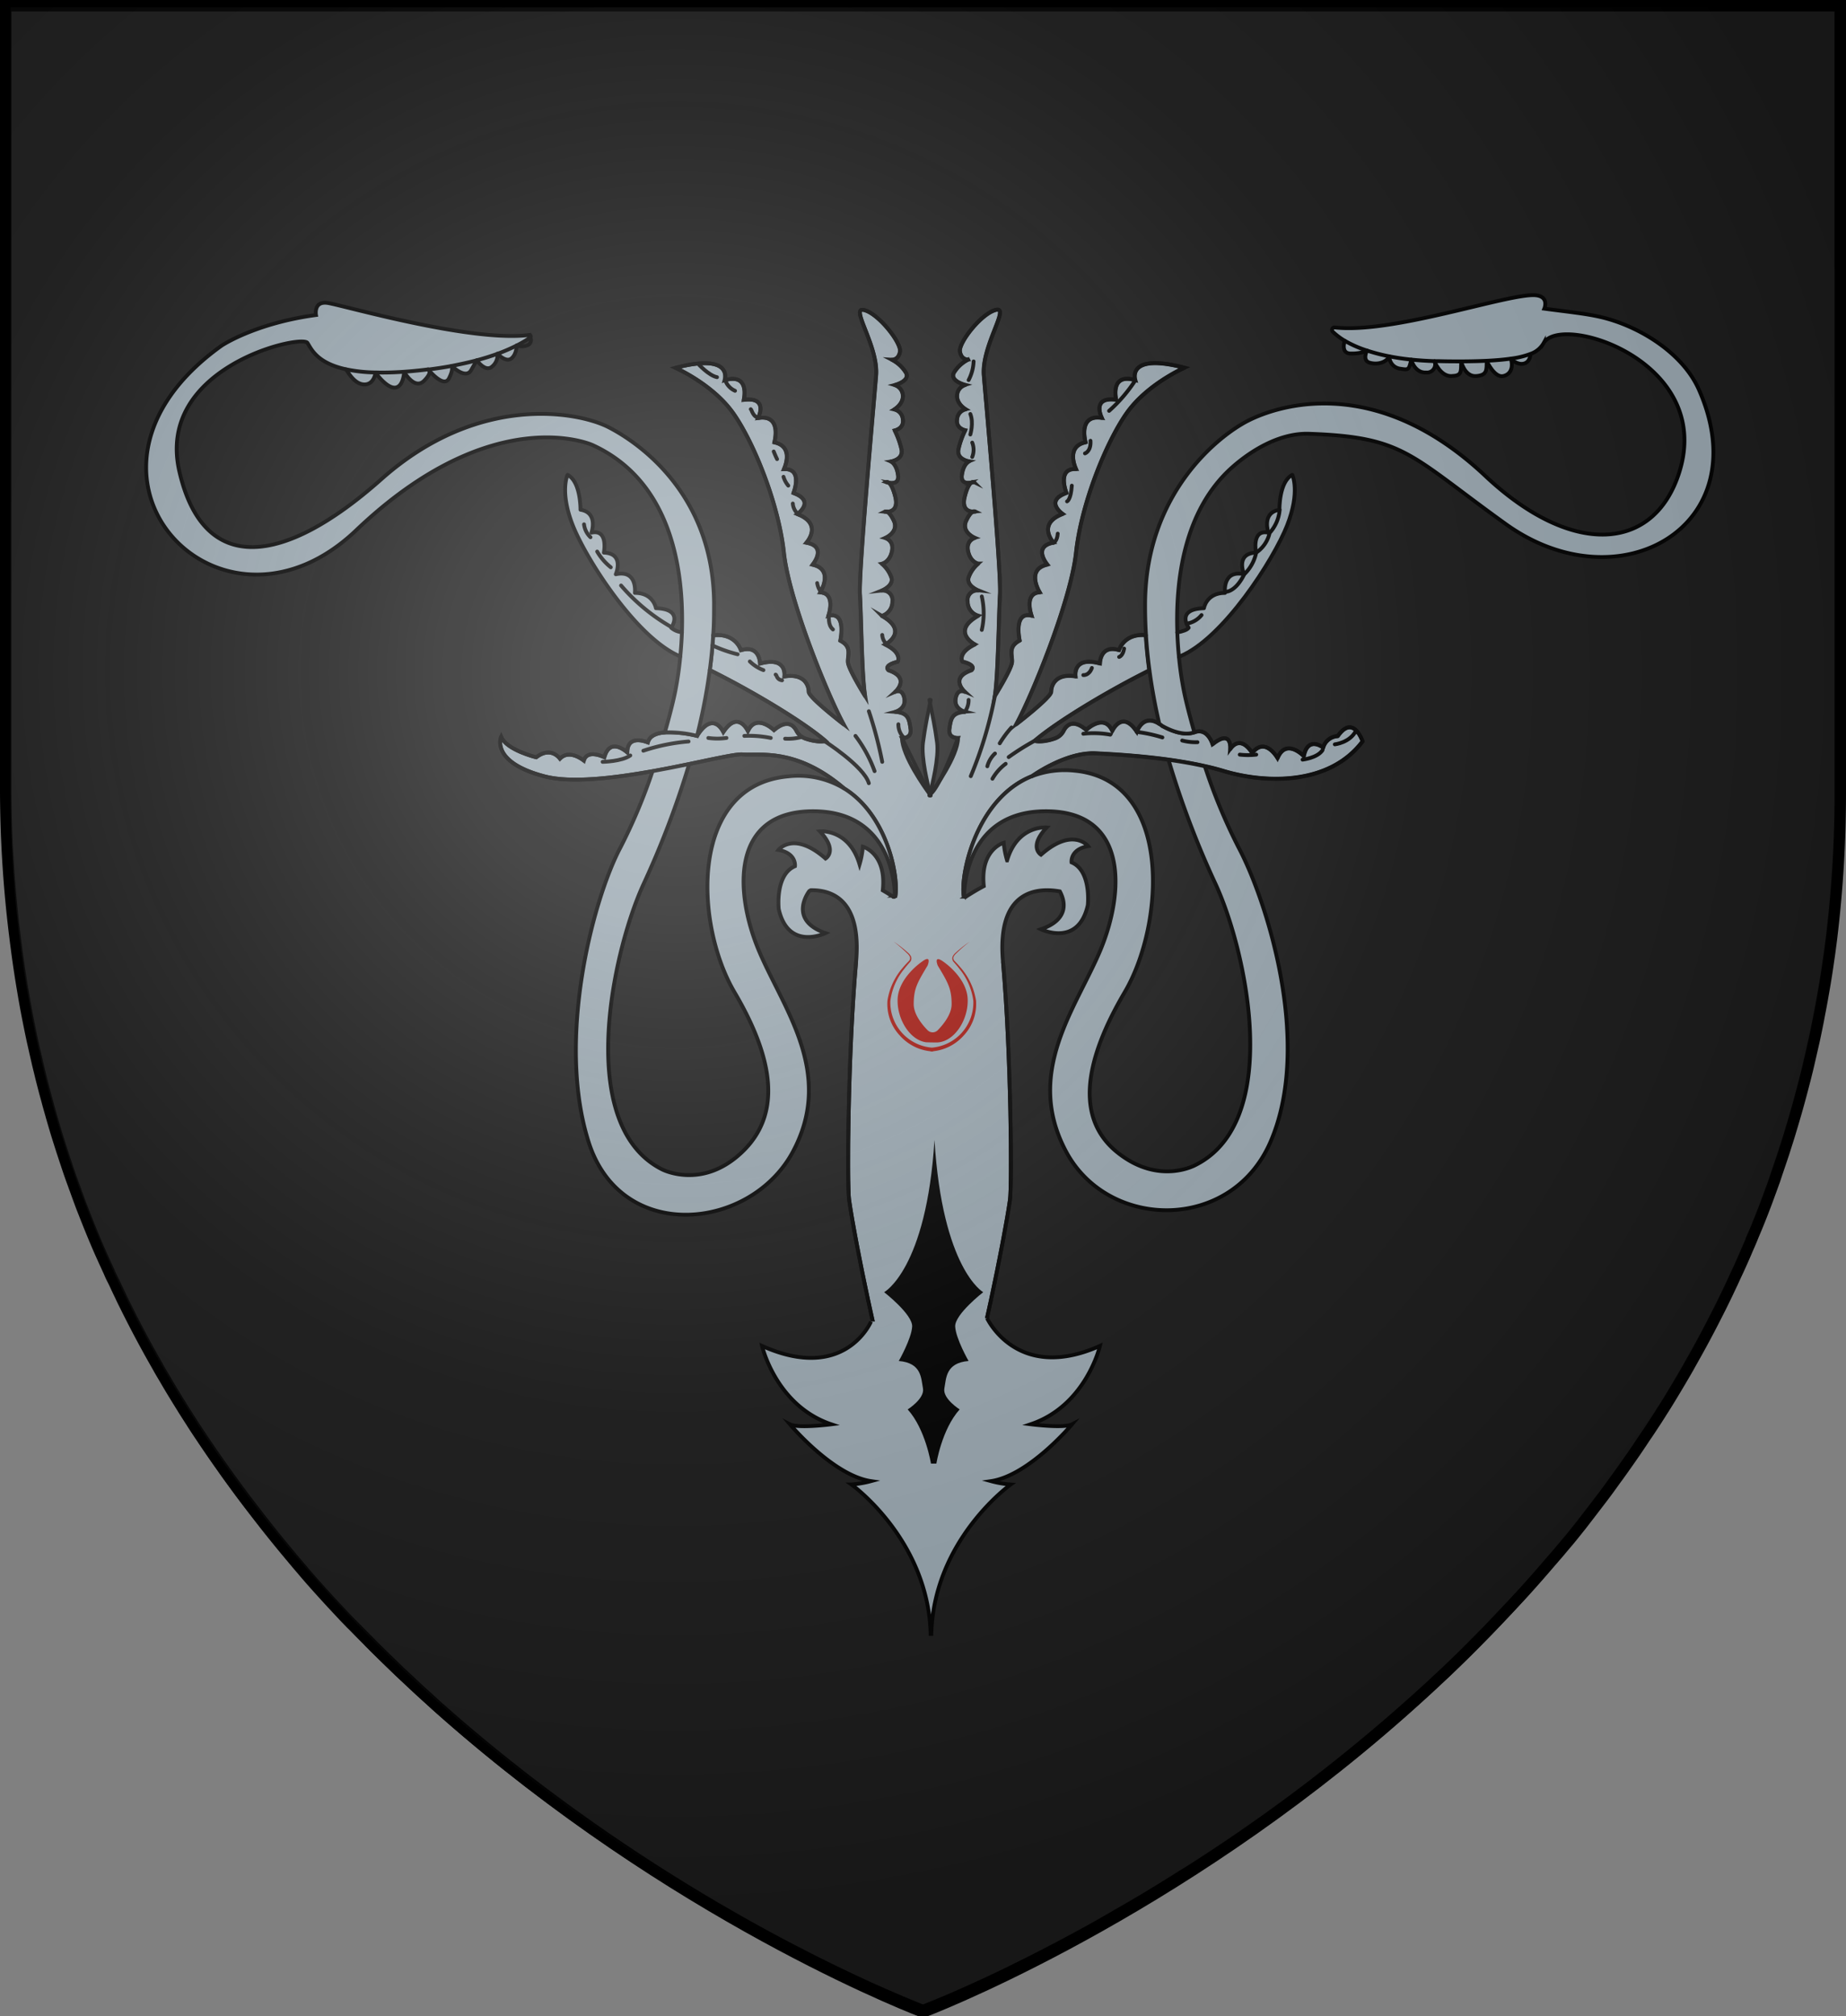 <?xml version="1.0" encoding="UTF-8" standalone="no"?>
<svg
   viewBox="0 0 483 527.48"
   version="1.1"
   id="svg16595"
   sodipodi:docname="Euron Greyjoy GoT.svg"
   inkscape:version="1.2.1 (9c6d41e410, 2022-07-14)"
   xmlns:inkscape="http://www.inkscape.org/namespaces/inkscape"
   xmlns:sodipodi="http://sodipodi.sourceforge.net/DTD/sodipodi-0.dtd"
   xmlns="http://www.w3.org/2000/svg"
   xmlns:svg="http://www.w3.org/2000/svg">
  <rect x="0" y="0" width="483" height="527.48" fill="#808080" stroke="none"/>
  <sodipodi:namedview
     id="namedview16597"
     pagecolor="#ffffff"
     bordercolor="#000000"
     borderopacity="0.25"
     inkscape:showpageshadow="2"
     inkscape:pageopacity="0.0"
     inkscape:pagecheckerboard="0"
     inkscape:deskcolor="#d1d1d1"
     showgrid="false"
     inkscape:zoom="1.5867901"
     inkscape:cx="190.95153"
     inkscape:cy="213.00864"
     inkscape:window-width="1920"
     inkscape:window-height="1017"
     inkscape:window-x="-8"
     inkscape:window-y="-8"
     inkscape:window-maximized="1"
     inkscape:current-layer="svg16595" />
  <defs
     id="defs16355">
    <style
       id="style16353">.cls-1{fill:#1a1a1a;stroke-width:3px;}.cls-1,.cls-2,.cls-4,.cls-5{stroke:#000;}.cls-2,.cls-3{fill:#98a6af;}.cls-2,.cls-5{stroke-miterlimit:10;}.cls-4,.cls-5{fill:none;}.cls-4{stroke-linecap:round;stroke-linejoin:round;}.cls-6{fill:#a2150d;}</style>
    <radialGradient
       id="rg"
       gradientUnits="userSpaceOnUse"
       cx="220"
       cy="220"
       r="405"
       gradientTransform="matrix(0.805,0,0,0.803,-0.03,-0.897)">
      <stop
         style="stop-color:#ffffff;stop-opacity:.3"
         offset="0"
         id="stop753" />
      <stop
         style="stop-color:#ffffff;stop-opacity:.2"
         offset=".2"
         id="stop755" />
      <stop
         style="stop-color:#666666;stop-opacity:.1"
         offset=".6"
         id="stop757" />
      <stop
         style="stop-color:#000000;stop-opacity:.13"
         offset="1"
         id="stop759" />
    </radialGradient>
  </defs>
  <title
     id="title16357">Euron-Greyjoy-Shield</title>
  <g
     id="Layer_2"
     data-name="Layer 2">
    <path
       class="cls-1"
       d="M927,122.76V328.6a314.37,314.37,0,0,1-2.28,38c-.11.93-.24,1.86-.36,2.79s-.24,1.86-.39,2.79q-.7,5.05-1.61,10c-.07.44-.15.87-.23,1.31-.15.8-.29,1.6-.45,2.39s-.34,1.8-.51,2.69l-.45,2.22-.24,1.16c-.15.71-.3,1.44-.47,2.15q-.8,3.55-1.61,7l-.58,2.32-.52,2q-1.52,5.88-3.27,11.61c-.29,1-.59,1.94-.9,2.92l-.6,1.88c-.19.63-.39,1.25-.6,1.86l-1.1,3.26c-.37,1.09-.68,2-1,3-.47,1.28-.92,2.55-1.39,3.81-.36,1-.73,2-1.11,3l-.19.49c-.43,1.14-.87,2.25-1.32,3.37s-.87,2.16-1.32,3.19a3.35,3.35,0,0,1-.18.42c-.4,1-.8,2-1.25,3s-.75,1.75-1.13,2.62l-.66,1.49c-.47,1.07-.95,2.12-1.44,3.15s-.9,2-1.36,2.93l-1,2.12c-.3.63-.6,1.25-.91,1.88-.63,1.32-1.31,2.64-2,4q-2.53,5-5.19,9.77l-2,3.57-.11.21q-2.13,3.71-4.33,7.33c-.71,1.2-1.46,2.39-2.18,3.54-.1.16-.19.31-.3.46-.55.89-1.12,1.78-1.69,2.66l-.66,1c-.65,1-1.31,2-2,3l-.13.18c-.66,1-1.32,2-2,3l-.45.67q-2.26,3.28-4.54,6.46l-.31.42c-.8,1.07-1.54,2.14-2.31,3.19s-1.66,2.23-2.5,3.32q-2.29,3-4.61,6l-.8,1c-.73.93-1.48,1.85-2.22,2.76L854,526.61l-.57.69L851,530.1q-2.83,3.32-5.72,6.53c-.75.85-1.52,1.69-2.29,2.51l-2.22,2.39q-3,3.19-5.93,6.24-2.76,2.83-5.53,5.59c-.91.91-1.84,1.82-2.76,2.71s-1.85,1.78-2.78,2.67l-2.28,2.11c-.68.65-1.36,1.28-2.05,1.91a448.64,448.64,0,0,1-61.76,47.47c-.86.55-1.73,1.1-2.58,1.6q-6.42,4.07-12.46,7.63l-2.41,1.4-2.36,1.36-2.34,1.35-2.22,1.28c-8.35,4.68-15.91,8.59-22.38,11.76l-1.61.8c-10.63,5.15-18.11,8.22-21,9.35l-.42.18-.61.23-.14.06h-.08l-.23-.1-.21,0-1.07-.42-.55-.23c-.87-.34-2-.8-3.36-1.38l-.47-.18c-1.76-.8-3.88-1.67-6.33-2.77l-1.39-.61a443.16,443.16,0,0,1-39.74-20.6c-.8-.45-1.61-.92-2.36-1.38a473.14,473.14,0,0,1-44.78-30l-2.62-2c-1-.75-2-1.52-2.95-2.29l-2.81-2.21c-6.19-4.92-12.43-10.15-18.64-15.69L558.08,566q-2.3-2.05-4.59-4.2l-1.67-1.57L550,558.54l-2-1.94c-1.12-1.07-2.24-2.16-3.34-3.26-.84-.8-1.69-1.67-2.52-2.51l-.24-.26q-1.25-1.25-2.5-2.51c-.66-.68-1.32-1.36-2-2l-2-2.07-.13-.15-2.1-2.24q-3.36-3.61-6.66-7.36c-.68-.8-1.36-1.55-2-2.35-.57-.65-1.12-1.28-1.66-1.94l-2-2.39q-4.26-5.11-8.39-10.48-1.13-1.45-2.24-2.92c-1.89-2.47-3.73-5-5.57-7.55l-1.68-2.39c-.13-.16-.24-.34-.36-.5-.59-.85-1.19-1.7-1.77-2.55-.95-1.38-1.89-2.77-2.82-4.17q-1.11-1.64-2.18-3.31l-.15-.24-2.22-3.47c-.07-.13-.15-.24-.22-.37-.71-1.14-1.41-2.27-2.1-3.4s-1.49-2.46-2.21-3.7-1.44-2.39-2.13-3.67q-4.6-8-8.77-16.47c-.35-.69-.69-1.38-1-2.08-.22-.44-.44-.89-.65-1.35-.43-.87-.8-1.75-1.25-2.63a27.17,27.17,0,0,1-1.15-2.47l-.23-.48c-.26-.58-.52-1.16-.8-1.75l-.26-.57c-.26-.58-.52-1.18-.8-1.77q-1.44-3.26-2.78-6.58c-.42-1-.8-2-1.23-3.07-.1-.26-.21-.53-.31-.8-.4-1-.8-2-1.16-3s-.68-1.82-1-2.74l-.23-.65c-.18-.45-.34-.91-.5-1.36q-1-2.69-1.89-5.44c-.21-.6-.4-1.21-.6-1.8-.26-.8-.51-1.54-.75-2.31-.14-.42-.26-.8-.39-1.22-.26-.8-.5-1.6-.75-2.39-.31-1-.61-2.06-.92-3.1-.18-.65-.39-1.28-.57-2-.37-1.28-.74-2.58-1.08-3.89-.19-.68-.37-1.35-.55-2-.13-.5-.26-1-.39-1.51-.32-1.22-.63-2.46-.92-3.7-.18-.7-.35-1.4-.52-2.11-.07-.29-.13-.57-.19-.85-.37-1.55-.71-3.11-1.07-4.69-.26-1.16-.5-2.33-.74-3.5-.14-.71-.29-1.43-.43-2.14s-.32-1.6-.47-2.45a2.13,2.13,0,0,0-.1-.47c-.15-.8-.3-1.64-.45-2.48s-.31-1.84-.47-2.77-.3-1.8-.45-2.71q-.87-5.52-1.56-11.17A314.73,314.73,0,0,1,447,328.58V122.76Z"
       transform="translate(-445.5 -121.26)"
       id="path16359" />
  </g>
  <g
     id="Layer_7"
     data-name="Layer 7">
    <path
       class="cls-2"
       d="M681.5,314.38s2.62.12,2.25-2.38-.5-4.25-4-4.5c0,0,2.87-.75,2.37-3.5-.47-2.58-2.14-1.86-2.35-1.77.32-.29,3.85-3.7-1.77-5.61,0,0-1.62-1.24,2.38-2.24,0,0,1.37-2.26-3.26-4.5,0,0,6.38-3.38-.87-7.5a3.86,3.86,0,0,0,2.75-3.76,2.51,2.51,0,0,0-2.75-2.87s3.13-1.25,2.5-3.37a8.35,8.35,0,0,0-2.5-3.63s2-.37,2.63-3.25-1.76-3.5-1.76-3.5,3.63-1.5,2.26-4.5c-.75-1.61-1.38-2.18-1.8-2.36a2.87,2.87,0,0,1-.58,0,.67.67,0,0,1,.58,0c1,0,3-.5,2.17-3.89-.61-2.42-1.24-3.36-1.71-3.7,1,.19,2.73.23,2.46-1.93-.38-3-1.88-3.62-1.88-3.62s3.38-.5,2.76-3.25a21.91,21.91,0,0,0-1.76-4.87s2.5-.5,2.13-2.88a2.86,2.86,0,0,0-2.25-2.62s2.38-1.38,2.25-3.63a3,3,0,0,0-2.13-2.75s4-1,3-3.12a9.2,9.2,0,0,0-3.74-3.5s1.74.12,2.12-2.13-5.5-9.87-9.38-10.87,3.76,9.37,3.13,17.12-4.58,51.38-4.23,57.25.48,21.13,1.36,26.63c0,0-4.38-7-4.5-8.88s1.12-4-2-5.62c0,0,1.74-7.76-3.13-6.5,0,0,2.13-5.88-2.13-6.13,0,0,3.76-6-2-7.25,0,0,4-4.75-1.62-5.75,0,0,4.5-4.87-2.38-7.5,0,0,4.88-3.37-1-5.5,0,0,2.63-6.5-2.5-6.25,0,0,2.88-5.88-2.5-7,0,0,2.13-7.38-4.24-6.38,0,0,2.87-5.62-3.76-4.74,0,0,1.76-7.13-5-5.13,0,0,2.5-7.25-12.87-3.25,0,0,9.75,4.25,15.13,11.88s11.87,23.68,13.24,36.46,11.76,37.91,15.63,44.91c0,0-9.13-7-9.13-8.5s-1-4.87-6.37-4c0,0,.87-5.37-6.37-3.37,0,0,0-5-5-3.5,0,0-1.29-4.55-7.27-3.9h0c-.18,3.06-.49,6.09-.89,9.1,11,5.44,24.4,13.46,30.29,18.54,0,0-1.86.57-5.35-.65a4.14,4.14,0,0,1-2.27-2c-.74-1.42-2.43-3.1-5.87-.17,0,0-4.64-4.5-6.82.25,0,0-2.56-5.62-6.43.25,0,0-2.62-5.8-6.87,1a30.77,30.77,0,0,0-8.43-.91c-2.18.18-4,.87-4.45,2.62,0,0-5.38-2.38-5.38,2.62,0,0-4.5-4.24-6,1.26,0,0-4.5-2.26-5.37.87,0,0-3.75-3.13-6.25-.5,0,0-2.3-3.37-6.21-.37,0,0-7.79-1.88-9.17-5.38,0,0-3,6.62,11.38,10.38,6.89,1.79,18,.46,28.24-1.37,3.37-.6,6.64-1.26,9.63-1.88,6.87-1.43,12.25-2.64,13.88-2.51,4.5.38,14-1.83,26.59,8.9,11.18,6.88,14.24,22.67,13.44,28.07h-.12a.32.32,0,0,1-.5.26c-.93-.6-1.84-1.15-2.71-1.66,1.07-9.7-5.2-11.43-5.2-11.43a23,23,0,0,1-.87,4.63C667.62,338,660,338.75,660,338.75c4.88,5.13,1.5,7.13,1.5,7.13-8.38-7.38-12.33-2.26-12.33-2.26,4.8.88,4.33,4.26,4.33,4.26-5.25,2.24-4.25,11.2-4.25,11.2,2.5,11.09,12.25,6.3,12.25,6.3-10.12-3.5-4.25-11-4.25-11l.37-.22c6-.11,13.26,2.93,11.88,18.67-2.17,24.67-2.37,58.65-1.83,62.34,1.66,11.55,7.89,41.32,11.16,51.33,3.81,11.63,9,39.33,9,39.33h1.75s5.2-27.7,9-39.33c3.28-10,9.5-39.78,11.17-51.33.53-3.69.33-37.67-1.83-62.34-1.63-18.51,8.67-19.46,14.89-18.36,1.19,2.21,2.81,7.23-4.94,9.91,0,0,9.75,4.79,12.25-6.3,0,0,1-9-4.25-11.2,0,0-.47-3.38,4.33-4.25,0,0-4-5.13-12.33,2.25,0,0-3.37-2,1.5-7.13,0,0-7.62-.75-10.37,8.62a22.82,22.82,0,0,1-.88-4.62s-6.23,1.72-5.21,11.34q-2.2,1.17-4.66,2.75a.32.32,0,0,1-.5-.27h-.11c-.84-6,3.51-25.56,17.89-31.25,0,0,8.72-6.33,16.59-6,4.68.22,11.83.66,19.11,1.66,3.21.45,6.45,1,9.52,1.7,1.69.37,3.32.79,4.87,1.26,10.76,3.25,27.63,3.88,36.38-7.75,0,0-2.38-7.25-6.5-1.37a4.15,4.15,0,0,0-3.81,3s-4-3.18-5.07,2.24c0,0-4.61-4.87-6.87.5,0,0-3.25-5.75-6.63-1.31,0,0-2.87-5.06-5.74-1.06,0,0,.5-5.37-4.63-1.25,0,0-1.31-4.48-4.78-3.12s-8.47-1.71-8.47-1.71a7.32,7.32,0,0,0-.71-.51c-4.29-2.79-5.86,2.09-5.86,2.09-3.87-5.88-6.43-.25-6.43-.25-2.18-4.75-6.82-.25-6.82-.25-3.42-2.92-5.12-1.27-5.86.15a4.22,4.22,0,0,1-2.31,2.08c-3.47,1.21-5.32.64-5.32.64,5.84-5,19.12-13,30-18.42-.41-3-.72-6.13-.91-9.24-5.76-.5-7,3.91-7,3.91-5-1.5-5,3.5-5,3.5-7.25-2-6.38,3.38-6.38,3.38-5.37-.88-6.37,2.5-6.37,4s-9.13,8.5-9.13,8.5c3.88-7,14.25-32.13,15.63-44.91s7.87-28.84,13.25-36.47,15.12-11.87,15.12-11.87c-15.37-4-12.87,3.25-12.87,3.25-6.75-2-5,5.12-5,5.12-6.63-.87-3.75,4.75-3.75,4.75-6.38-1-4.25,6.38-4.25,6.38-5.38,1.12-2.5,7-2.5,7-5.13-.25-2.5,6.25-2.5,6.25-5.88,2.12-1,5.5-1,5.5-6.88,2.62-2.38,7.5-2.38,7.5-5.62,1-1.62,5.75-1.62,5.75-5.75,1.25-2,7.25-2,7.25-4.25.25-2.13,6.12-2.13,6.12-4.87-1.25-3.12,6.5-3.12,6.5-3.13,1.63-1.88,3.75-2,5.63s-4.5,8.87-4.5,8.87c.87-5.5,1-20.75,1.35-26.62s-3.6-49.5-4.23-57.25,7-18.13,3.13-17.13-9.75,8.63-9.38,10.88,2.13,2.12,2.13,2.12a9.28,9.28,0,0,0-3.75,3.5c-1,2.13,3,3.13,3,3.13a3,3,0,0,0-2.13,2.75c-.12,2.25,2.25,3.62,2.25,3.62a2.88,2.88,0,0,0-2.25,2.63c-.37,2.37,2.13,2.87,2.13,2.87a21.82,21.82,0,0,0-1.75,4.88c-.63,2.75,2.75,3.25,2.75,3.25s-1.5.62-1.88,3.62c-.26,2.15,1.45,2.12,2.45,1.93-.46.36-1.1,1.31-1.7,3.7-.84,3.38,1.13,3.87,2.17,3.89a.67.67,0,0,1,.58,0,2.87,2.87,0,0,1-.58,0c-.42.18-1,.75-1.79,2.36-1.38,3,2.25,4.5,2.25,4.5s-2.38.62-1.75,3.5,2.62,3.25,2.62,3.25a8.36,8.36,0,0,0-2.5,3.62c-.62,2.13,2.5,3.38,2.5,3.38a2.51,2.51,0,0,0-2.75,2.87,3.85,3.85,0,0,0,2.75,3.75c-7.25,4.13-.87,7.5-.87,7.5-4.63,2.25-3.25,4.5-3.25,4.5,4,1,2.37,2.25,2.37,2.25-5.61,1.91-2.09,5.32-1.77,5.61-.21-.09-1.88-.81-2.35,1.77-.5,2.75,2.37,3.5,2.37,3.5-3.5.25-3.62,2-4,4.5s2.25,2.37,2.25,2.37c-4.09,10.81-6.1,13.68-6.92,14.43a.43.43,0,0,1-.68-.13Zm18.15-66.84c.39-.3.66-.17.66-.17A4.27,4.27,0,0,1,699.65,247.54Zm-21.62,0a5.33,5.33,0,0,1-.65-.16S677.64,247.25,678,247.54Z"
       transform="translate(-445.5 -121.26)"
       id="path16362" />
  </g>
  <g
     id="Layer_8"
     data-name="Layer 8">
    <path
       class="cls-3"
       d="M890,223.17c15.75,35.58-20.67,56.62-50.5,35.21-25.25-18.13-26.4-22.77-51.5-23.63-7.33-.25-14.7,4-20,8.67-12.8,11.27-14.93,29.8-14.46,43.31.08,2.3.23,4.45.43,6.4a89.89,89.89,0,0,0,1.31,9c.53,2.62,1.47,6.37,2.72,10.71-3.47,1.37-8.47-1.71-8.47-1.71a7.32,7.32,0,0,0-.71-.51c-1.06-4.54-1.93-9.21-2.57-14-.41-3.05-.72-6.13-.91-9.24q-.27-4.29-.23-8.63c.34-28.5,19.09-43.41,26.92-47.41s33.41-12.56,62.12,14.46c22.76,21.4,44.32,19.82,50.8-1.21,8.82-28.67-30.59-41.34-35.5-33.67a6.34,6.34,0,0,1-3.47,2.92,22,22,0,0,1-5.13,1.24c-1.7.25-3.77.44-6.31.57-1.94.09-4.15.15-6.68.16-1.76,0-3.67,0-5.75-.06l-1.25,0c-2.19-.07-4.21-.21-6.08-.4-2.1-.22-4-.51-5.73-.85a47.44,47.44,0,0,1-5.86-1.52,29.11,29.11,0,0,1-5.8-2.6,17.16,17.16,0,0,1-3.13-2.35.66.66,0,0,1,.54-1.14c15.3,1.71,45.5-9,52.48-8.43,3.69.32,2.32,3.51,2.32,3.51,5.81.79,10.63,1.25,14.6,2.16C874.35,206.5,885.77,213.61,890,223.17Z"
       transform="translate(-445.5 -121.26)"
       id="path16365" />
    <path
       class="cls-3"
       d="M846,213.92s0,2.08-1.78,2.5-3.35-1.26-3.35-1.26A22,22,0,0,0,846,213.92Z"
       transform="translate(-445.5 -121.26)"
       id="path16367" />
    <path
       class="cls-3"
       d="M840.82,215.16c.57,1.66.35,4-2,4.51s-4.32-3.94-4.32-3.94C837.05,215.6,839.12,215.41,840.82,215.16Z"
       transform="translate(-445.5 -121.26)"
       id="path16369" />
    <path
       class="cls-3"
       d="M834.51,215.73c-.08,2.22.24,3.77-2.76,3.94s-3.92-3.78-3.92-3.78C830.36,215.88,832.57,215.82,834.51,215.73Z"
       transform="translate(-445.5 -121.26)"
       id="path16371" />
    <path
       class="cls-3"
       d="M827.83,215.89c-.08,2.72.34,3.69-2.58,3.78s-4.29-3.55-4.41-3.85h0l1.25,0C824.16,215.87,826.07,215.89,827.83,215.89Z"
       transform="translate(-445.5 -121.26)"
       id="path16373" />
    <path
       class="cls-3"
       d="M820.84,215.82a2.13,2.13,0,0,1-2.17,2.93c-3.09.17-3.92-3.36-3.92-3.36,1.87.19,3.89.33,6.08.4h0Z"
       transform="translate(-445.5 -121.26)"
       id="path16375" />
    <path
       class="cls-3"
       d="M814.75,215.39c-.66,2.72-.66,2.72-2.92,2.36a3.21,3.21,0,0,1-2.81-3.21C810.75,214.88,812.65,215.17,814.75,215.39Z"
       transform="translate(-445.5 -121.26)"
       id="path16377" />
    <path
       class="cls-3"
       d="M809,214.54c-1,1.71-3.19,2.21-5.19,1.63s-.77-3-.68-3.14h0A47.44,47.44,0,0,0,809,214.54Z"
       transform="translate(-445.5 -121.26)"
       id="path16379" />
    <path
       class="cls-3"
       d="M803.16,213h0a10.29,10.29,0,0,1-4,.72c-3.09.17-1.81-3.33-1.81-3.33A29.11,29.11,0,0,0,803.16,213Z"
       transform="translate(-445.5 -121.26)"
       id="path16381" />
    <path
       class="cls-3"
       d="M783.68,245.5s2.13,4.38-1.37,13.25S765.57,288.3,754.19,293l-.25.11c-.2-1.95-.35-4.1-.43-6.4,1.47-.29,2.67-.69,3-1.23,0,0-3.5-4.87,4-5.12,0,0,.62-4,5.5-4,0,0-.75-6.13,5-4.88,0,0-2.38-5.44,3.12-5.66,0,0-1.25-6.21,3.25-5.21,0,0-1.87-5.25,2.88-6C780.31,254.63,780.18,247.25,783.68,245.5Z"
       transform="translate(-445.5 -121.26)"
       id="path16383" />
    <path
       class="cls-3"
       d="M769.58,343c7.17,13.5,19.52,51.17,8.34,77-10.25,23.67-42.5,23.17-53.5,2.5s2.66-37.5,9-52.67,7.33-36.5-14.5-36.33c-19.72.15-21.09,18.52-21.17,22.07h-.11c-.84-6,3.51-25.56,17.89-31.25a23.87,23.87,0,0,1,11-1.45c26,2.31,23.75,40.12,13.25,57.95s-13.1,33.06-1.83,42c10.91,8.67,20.46,3.17,20.46,3.17,22.66-11.5,13.37-55.5,5.2-73.33A237.43,237.43,0,0,1,751.23,320c3.21.45,6.45,1,9.52,1.7A146.9,146.9,0,0,0,769.58,343Z"
       transform="translate(-445.5 -121.26)"
       id="path16385" />
    <path
       class="cls-3"
       d="M690.68,315.5c.53,4-1.28,11.21-1.84,13.29-.56-2.09-2.37-9.26-1.84-13.29.57-4.35,1.25-7.34,1.84-10.31C689.44,308.16,690.11,311.15,690.68,315.5Z"
       transform="translate(-445.5 -121.26)"
       id="path16387" />
    <path
       class="cls-3"
       d="M666.34,327.52c11.18,6.88,14.24,22.67,13.44,28.07h-.12c-.08-3.55-1.44-21.92-21.16-22.07-21.83-.17-20.83,21.17-14.5,36.33s20,32,9,52.67-45,24.33-53.5-2.5,1.17-63.5,8.33-77a142.64,142.64,0,0,0,8.41-20c3.37-.6,6.64-1.26,9.63-1.88a240.62,240.62,0,0,1-12,31.54c-8.16,17.83-17.83,63,4.84,74.5,0,0,10.33,5.5,20.83-4.34s8.67-24.16-1.83-42-12-54.14,14.08-56.45A23.24,23.24,0,0,1,666.34,327.52Z"
       transform="translate(-445.5 -121.26)"
       id="path16389" />
    <path
       class="cls-3"
       d="M557.51,217.9l0,0c-1.16.15-2.36.28-3.61.4-.93.09-1.82.16-2.68.22-2.81.2-5.3.25-7.49.19a40.34,40.34,0,0,1-7.79-.85c-7.62-1.69-9-5.36-10-6.89-1.5-2.33-39.83,6.33-33.5,33.67s27.33,24.66,52.83,2S596.83,229,604.67,233s27.33,17.33,27.66,45.83c0,2.9,0,5.78-.23,8.65-.18,3.06-.49,6.09-.89,9.1a154.49,154.49,0,0,1-3.33,17.21,30.77,30.77,0,0,0-8.43-.91c1.25-4.34,2.19-8.09,2.72-10.71a90.31,90.31,0,0,0,1.32-9.15c.19-1.93.35-4.07.43-6.34.54-16.19-2.65-39.55-23.42-49,0,0-26-11.84-61.83,22.33s-81.84-15-35.17-48.33c0,0,8.67-5.84,24.67-8,0,0-.67-3.67,3-3.17s37.42,10.37,52.81,8.39a.37.37,0,0,1,.26.66,28.53,28.53,0,0,1-3.55,2.09,45.67,45.67,0,0,1-5,2.16c-1.59.58-3.4,1.16-5.45,1.71s-4.14,1-6.56,1.48c-1.88.35-3.9.66-6.08.94Z"
       transform="translate(-445.5 -121.26)"
       id="path16391" />
    <path
       class="cls-3"
       d="M623.92,286.68c-.08,2.27-.24,4.41-.43,6.34-11.38-4.72-24.61-25.4-28.11-34.27S594,245.5,594,245.5c3.5,1.75,3.38,9.12,3.38,9.12,4.74.76,2.87,6,2.87,6,4.5-1,3.25,5.22,3.25,5.22,5.5.22,3.12,5.66,3.12,5.66,5.76-1.25,5,4.88,5,4.88,4.88,0,5.5,4,5.5,4,7.5.24,4,5.12,4,5.12A5.18,5.18,0,0,0,623.92,286.68Z"
       transform="translate(-445.5 -121.26)"
       id="path16393" />
    <path
       class="cls-3"
       d="M580.69,211.64s0,2.36-1.44,3.44-3.59-1.28-3.59-1.28A45.67,45.67,0,0,0,580.69,211.64Z"
       transform="translate(-445.5 -121.26)"
       id="path16395" />
    <path
       class="cls-3"
       d="M575.66,213.8a3.86,3.86,0,0,1-1.41,3.37c-1.75,1.58-4-1.66-4-1.66C572.26,215,574.07,214.38,575.66,213.8Z"
       transform="translate(-445.5 -121.26)"
       id="path16397" />
    <path
       class="cls-3"
       d="M570.21,215.51l-1.46,2.57c-1.38,2.44-4.72-.72-5.07-1.06a0,0,0,0,1,0,0l0,0C566.07,216.54,568.25,216,570.21,215.51Z"
       transform="translate(-445.5 -121.26)"
       id="path16399" />
    <path
       class="cls-3"
       d="M563.68,217c.11.17.48,1-.68,3.26s-4.14-.88-5.15-2a.76.76,0,0,0-.28-.35c2.18-.28,4.2-.59,6.08-.94l0,0A0,0,0,0,0,563.68,217Z"
       transform="translate(-445.5 -121.26)"
       id="path16401" />
    <path
       class="cls-3"
       d="M557.85,218.28c.16.41,0,1.21-1.43,2.64-2.5,2.41-5.18-2.37-5.18-2.37.86-.06,1.75-.13,2.68-.22,1.25-.12,2.45-.25,3.61-.4Z"
       transform="translate(-445.5 -121.26)"
       id="path16403" />
    <path
       class="cls-3"
       d="M551.24,218.55s-.16,4-2.41,4.12-5.08-3.92-5.08-3.92h0C545.94,218.8,548.43,218.75,551.24,218.55Z"
       transform="translate(-445.5 -121.26)"
       id="path16405" />
    <path
       class="cls-3"
       d="M543.75,218.74h0s-.33,3.25-3.08,3.08-4.39-3.87-4.71-3.94A40.34,40.34,0,0,0,543.75,218.74Z"
       transform="translate(-445.5 -121.26)"
       id="path16407" />
    <path
       class="cls-4"
       d="M689,304.38c0,.27-.1.54-.16.81-.59,3-1.27,6-1.84,10.31-.53,4,1.28,11.2,1.84,13.29,0,.1,0,.19.07.27l.08.3"
       transform="translate(-445.5 -121.26)"
       id="path16409" />
    <path
       class="cls-4"
       d="M688.77,329.05c-1.29-1.74-7.16-10-7.27-14.67,0,0,2.62.12,2.25-2.38s-.5-4.25-4-4.5c0,0,2.87-.75,2.37-3.5-.47-2.58-2.14-1.86-2.35-1.77"
       transform="translate(-445.5 -121.26)"
       id="path16411" />
    <path
       class="cls-4"
       d="M689,329.38v0a1.49,1.49,0,0,1-.15-.21l-.07-.09"
       transform="translate(-445.5 -121.26)"
       id="path16413" />
    <path
       class="cls-4"
       d="M678,247.55c1,.19,2.73.23,2.46-1.93-.38-3-1.88-3.62-1.88-3.62s3.38-.5,2.76-3.25a21.91,21.91,0,0,0-1.76-4.87s2.5-.5,2.13-2.88a2.86,2.86,0,0,0-2.25-2.62s2.38-1.38,2.25-3.63a3,3,0,0,0-2.13-2.75s4-1,3-3.12a9.2,9.2,0,0,0-3.74-3.5s1.74.12,2.12-2.13-5.5-9.87-9.38-10.87,3.76,9.37,3.13,17.12-4.58,51.38-4.23,57.25.48,21.13,1.36,26.63c0,0-4.38-7-4.5-8.88s1.12-4-2-5.62c0,0,1.74-7.76-3.13-6.5,0,0,2.13-5.88-2.13-6.13,0,0,3.76-6-2-7.25,0,0,4-4.75-1.62-5.75,0,0,4.5-4.87-2.38-7.5,0,0,4.88-3.37-1-5.5,0,0,2.63-6.5-2.5-6.25,0,0,2.88-5.88-2.5-7,0,0,2.13-7.38-4.24-6.38,0,0,2.87-5.62-3.76-4.74,0,0,1.76-7.13-5-5.13,0,0,2.5-7.25-12.87-3.25,0,0,9.75,4.25,15.13,11.88s11.87,23.68,13.24,36.46,11.76,37.91,15.63,44.91c0,0-9.13-7-9.13-8.5s-1-4.87-6.37-4c0,0,.87-5.37-6.37-3.37,0,0,0-5-5-3.5,0,0-1.29-4.55-7.27-3.9h0"
       transform="translate(-445.5 -121.26)"
       id="path16415" />
    <path
       class="cls-4"
       d="M678,247.54a5.32,5.32,0,0,1-.65-.16S677.64,247.25,678,247.54Z"
       transform="translate(-445.5 -121.26)"
       id="path16417" />
    <line
       class="cls-4"
       x1="232.53"
       y1="126.28"
       x2="232.54"
       y2="126.29"
       id="line16419" />
    <path
       class="cls-4"
       d="M677.58,255.14c1,0,3-.5,2.17-3.89-.61-2.42-1.24-3.36-1.71-3.7"
       transform="translate(-445.5 -121.26)"
       id="path16421" />
    <path
       class="cls-4"
       d="M677.58,255.14a2.87,2.87,0,0,1-.58,0A.67.67,0,0,1,677.58,255.14Z"
       transform="translate(-445.5 -121.26)"
       id="path16423" />
    <path
       class="cls-4"
       d="M679.75,302.25l0,0c.32-.29,3.85-3.7-1.77-5.61,0,0-1.62-1.24,2.38-2.24,0,0,1.37-2.26-3.26-4.5,0,0,6.38-3.38-.87-7.5a3.86,3.86,0,0,0,2.75-3.76,2.51,2.51,0,0,0-2.75-2.87s3.13-1.25,2.5-3.37a8.35,8.35,0,0,0-2.5-3.63s2-.37,2.63-3.25-1.76-3.5-1.76-3.5,3.63-1.5,2.26-4.5c-.75-1.61-1.38-2.18-1.8-2.36"
       transform="translate(-445.5 -121.26)"
       id="path16425" />
    <path
       class="cls-4"
       d="M623.49,293c-11.38-4.72-24.61-25.4-28.11-34.27S594,245.5,594,245.5c3.5,1.75,3.38,9.12,3.38,9.12,4.74.76,2.87,6,2.87,6,4.5-1,3.25,5.22,3.25,5.22,5.5.22,3.12,5.66,3.12,5.66,5.76-1.25,5,4.88,5,4.88,4.88,0,5.5,4,5.5,4,7.5.24,4,5.12,4,5.12a5.18,5.18,0,0,0,2.8,1.18"
       transform="translate(-445.5 -121.26)"
       id="path16427" />
    <path
       class="cls-4"
       d="M631.21,296.58c11,5.44,24.4,13.46,30.29,18.54,0,0-1.81.55-5.2-.6a4.12,4.12,0,0,1-2.38-2c-.71-1.44-2.4-3.26-5.92-.26,0,0-4.64-4.5-6.82.25,0,0-2.56-5.62-6.43.25,0,0-2.62-5.8-6.87,1"
       transform="translate(-445.5 -121.26)"
       id="path16429" />
    <path
       class="cls-4"
       d="M619.45,312.88c-2.18.18-4,.87-4.45,2.62,0,0-5.38-2.38-5.38,2.62,0,0-4.5-4.24-6,1.26,0,0-4.5-2.26-5.37.87,0,0-3.75-3.13-6.25-.5,0,0-2.3-3.37-6.21-.37,0,0-7.79-1.88-9.17-5.38,0,0-3,6.62,11.38,10.38,6.89,1.79,18,.46,28.24-1.37,3.37-.6,6.64-1.26,9.63-1.88,6.87-1.43,12.25-2.64,13.88-2.51,4.5.38,14-1.83,26.59,8.9"
       transform="translate(-445.5 -121.26)"
       id="path16431" />
    <path
       class="cls-4"
       d="M688.68,304.37c.05.27.11.55.16.82.6,3,1.27,6,1.84,10.31.53,4-1.28,11.21-1.84,13.29,0,.1-.05.18-.07.26h0l-.08.29"
       transform="translate(-445.5 -121.26)"
       id="path16433" />
    <path
       class="cls-4"
       d="M688.68,329.37v0l.15-.2.07-.09c1.25-1.7,7.16-10,7.27-14.69,0,0-2.62.13-2.25-2.37s.5-4.25,4-4.5c0,0-2.87-.75-2.37-3.5.47-2.58,2.14-1.86,2.35-1.77"
       transform="translate(-445.5 -121.26)"
       id="path16435" />
    <path
       class="cls-4"
       d="M699.63,247.55c-1,.19-2.71.22-2.45-1.93.38-3,1.88-3.62,1.88-3.62s-3.38-.5-2.75-3.25a21.82,21.82,0,0,1,1.75-4.88s-2.5-.5-2.13-2.87a2.88,2.88,0,0,1,2.25-2.63s-2.37-1.37-2.25-3.62a3,3,0,0,1,2.13-2.75s-4-1-3-3.13a9.28,9.28,0,0,1,3.75-3.5s-1.75.13-2.13-2.12,5.5-9.88,9.38-10.88-3.75,9.38-3.13,17.13,4.58,51.37,4.23,57.25-.48,21.12-1.35,26.62c0,0,4.37-7,4.5-8.87s-1.13-4,2-5.63c0,0-1.75-7.75,3.12-6.5,0,0-2.12-5.87,2.13-6.12,0,0-3.75-6,2-7.25,0,0-4-4.75,1.62-5.75,0,0-4.5-4.88,2.38-7.5,0,0-4.88-3.38,1-5.5,0,0-2.63-6.5,2.5-6.25,0,0-2.88-5.88,2.5-7,0,0-2.13-7.38,4.25-6.38,0,0-2.88-5.62,3.75-4.75,0,0-1.75-7.12,5-5.12,0,0-2.5-7.25,12.87-3.25,0,0-9.75,4.25-15.12,11.87s-11.88,23.69-13.25,36.47-11.75,37.91-15.63,44.91c0,0,9.13-7,9.13-8.5s1-4.88,6.37-4c0,0-.87-5.38,6.38-3.38,0,0,0-5,5-3.5,0,0,1.24-4.41,7-3.91"
       transform="translate(-445.5 -121.26)"
       id="path16437" />
    <path
       class="cls-4"
       d="M699.65,247.54c.39-.3.66-.17.66-.17A4.27,4.27,0,0,1,699.65,247.54Z"
       transform="translate(-445.5 -121.26)"
       id="path16439" />
    <path
       class="cls-4"
       d="M699.65,247.54a0,0,0,0,1,0,0h0"
       transform="translate(-445.5 -121.26)"
       id="path16441" />
    <path
       class="cls-4"
       d="M700.1,255.14c-1,0-3-.51-2.17-3.89.6-2.39,1.24-3.34,1.7-3.7"
       transform="translate(-445.5 -121.26)"
       id="path16443" />
    <path
       class="cls-4"
       d="M700.1,255.14a.67.67,0,0,1,.58,0A2.87,2.87,0,0,1,700.1,255.14Z"
       transform="translate(-445.5 -121.26)"
       id="path16445" />
    <path
       class="cls-4"
       d="M697.93,302.25h0c-.32-.29-3.84-3.7,1.77-5.61,0,0,1.63-1.25-2.37-2.25,0,0-1.38-2.25,3.25-4.5,0,0-6.38-3.37.87-7.5a3.85,3.85,0,0,1-2.75-3.75,2.51,2.51,0,0,1,2.75-2.87s-3.12-1.25-2.5-3.38a8.36,8.36,0,0,1,2.5-3.62s-2-.38-2.62-3.25,1.75-3.5,1.75-3.5-3.63-1.5-2.25-4.5c.74-1.61,1.37-2.18,1.79-2.36"
       transform="translate(-445.5 -121.26)"
       id="path16447" />
    <path
       class="cls-4"
       d="M753.51,286.73c1.47-.29,2.67-.69,3-1.23,0,0-3.5-4.87,4-5.12,0,0,.62-4,5.5-4,0,0-.75-6.13,5-4.88,0,0-2.38-5.44,3.12-5.66,0,0-1.25-6.21,3.25-5.21,0,0-1.87-5.25,2.88-6,0,0-.13-7.38,3.37-9.13,0,0,2.13,4.38-1.37,13.25S765.57,288.3,754.19,293l-.25.11"
       transform="translate(-445.5 -121.26)"
       id="path16449" />
    <path
       class="cls-4"
       d="M746.22,296.7c-10.92,5.44-24.2,13.38-30,18.42,0,0,1.81.55,5.2-.6a4.12,4.12,0,0,0,2.38-2c.71-1.44,2.41-3.26,5.92-.26,0,0,4.64-4.5,6.82.25,0,0,2.56-5.63,6.43.25,0,0,1.57-4.88,5.86-2.09"
       transform="translate(-445.5 -121.26)"
       id="path16451" />
    <path
       class="cls-4"
       d="M758,312.88c3.47-1.36,4.78,3.12,4.78,3.12,5.13-4.12,4.63,1.25,4.63,1.25,2.87-4,5.74,1.06,5.74,1.06,3.38-4.44,6.63,1.31,6.63,1.31,2.26-5.37,6.87-.5,6.87-.5,1.06-5.42,5.07-2.24,5.07-2.24a4.15,4.15,0,0,1,3.81-3c4.12-5.88,6.5,1.37,6.5,1.37-8.75,11.63-25.62,11-36.38,7.75-1.55-.47-3.18-.89-4.87-1.26-3.07-.7-6.31-1.25-9.52-1.7-7.28-1-14.43-1.44-19.11-1.66-7.87-.38-16.59,5.95-16.59,5.95"
       transform="translate(-445.5 -121.26)"
       id="path16453" />
    <path
       class="cls-5"
       d="M557.51,217.9l0,0c-1.16.15-2.36.28-3.61.4-.93.09-1.82.16-2.68.22-2.81.2-5.3.25-7.49.19a40.34,40.34,0,0,1-7.79-.85c-7.62-1.69-9-5.36-10-6.89-1.5-2.33-39.83,6.33-33.5,33.67s27.33,24.66,52.83,2S596.83,229,604.67,233s27.33,17.33,27.66,45.83c0,2.9,0,5.78-.23,8.65-.18,3.06-.49,6.09-.89,9.1a154.49,154.49,0,0,1-3.33,17.21,30.77,30.77,0,0,0-8.43-.91c1.25-4.34,2.19-8.09,2.72-10.71a90.31,90.31,0,0,0,1.32-9.15c.19-1.93.35-4.07.43-6.34.54-16.19-2.65-39.55-23.42-49,0,0-26-11.84-61.83,22.33s-81.84-15-35.17-48.33c0,0,8.67-5.84,24.67-8,0,0-.67-3.67,3-3.17s37.42,10.37,52.81,8.39a.37.37,0,0,1,.26.66,28.53,28.53,0,0,1-3.55,2.09,45.67,45.67,0,0,1-5,2.16c-1.59.58-3.4,1.16-5.45,1.71s-4.14,1-6.56,1.48c-1.88.35-3.9.66-6.08.94l-.06,0h0"
       transform="translate(-445.5 -121.26)"
       id="path16455" />
    <path
       class="cls-5"
       d="M679.67,356.17c0-.18.08-.37.11-.58.8-5.4-2.26-21.19-13.44-28.07a23.24,23.24,0,0,0-14.59-3.14c-26,2.31-24.58,38.62-14.08,56.45s12.33,32.17,1.83,42-20.83,4.34-20.83,4.34c-22.67-11.5-13-56.67-4.84-74.5a240.62,240.62,0,0,0,12-31.54"
       transform="translate(-445.5 -121.26)"
       id="path16457" />
    <path
       class="cls-5"
       d="M557.57,217.93h0"
       transform="translate(-445.5 -121.26)"
       id="path16459" />
    <path
       class="cls-5"
       d="M669.5,372.83c-2.17,24.67-2.37,58.65-1.83,62.34,1.66,11.55,7.89,41.32,11.16,51.33,3.81,11.63,9,39.33,9,39.33"
       transform="translate(-445.5 -121.26)"
       id="path16461" />
    <path
       class="cls-5"
       d="M616.24,323a142.64,142.64,0,0,1-8.41,20c-7.16,13.5-16.83,50.17-8.33,77s42.5,23.17,53.5,2.5-2.67-37.5-9-52.67-7.33-36.5,14.5-36.33c19.72.15,21.08,18.52,21.16,22.07h0a.32.32,0,0,1-.5.26"
       transform="translate(-445.5 -121.26)"
       id="path16463" />
    <path
       class="cls-5"
       d="M797.36,210.42a17.16,17.16,0,0,1-3.13-2.35.66.66,0,0,1,.54-1.14c15.3,1.71,45.5-9,52.48-8.43,3.69.32,2.32,3.51,2.32,3.51,5.81.79,10.63,1.25,14.6,2.16,10.18,2.33,21.6,9.44,25.83,19,15.75,35.58-20.67,56.62-50.5,35.21-25.25-18.13-26.4-22.77-51.5-23.63-7.33-.25-14.7,4-20,8.67-12.8,11.27-14.93,29.8-14.46,43.31.08,2.3.23,4.45.43,6.4a89.89,89.89,0,0,0,1.31,9c.53,2.62,1.47,6.37,2.72,10.71-3.47,1.37-8.47-1.71-8.47-1.71a7.32,7.32,0,0,0-.71-.51c-1.06-4.54-1.93-9.21-2.57-14-.41-3.05-.72-6.13-.91-9.24q-.27-4.29-.23-8.63c.34-28.5,19.09-43.41,26.92-47.41s33.41-12.56,62.12,14.46c22.76,21.4,44.32,19.82,50.8-1.21,8.82-28.67-30.59-41.34-35.5-33.67a6.34,6.34,0,0,1-3.47,2.92,22,22,0,0,1-5.13,1.24c-1.7.25-3.77.44-6.31.57-1.94.09-4.15.15-6.68.16-1.76,0-3.67,0-5.75-.06l-1.25,0c-2.19-.07-4.21-.21-6.08-.4-2.1-.22-4-.51-5.73-.85a47.44,47.44,0,0,1-5.86-1.52A29.11,29.11,0,0,1,797.36,210.42Z"
       transform="translate(-445.5 -121.26)"
       id="path16465" />
    <path
       class="cls-5"
       d="M697.75,356.17c0-.18-.08-.37-.11-.59-.84-6,3.51-25.56,17.89-31.25a23.87,23.87,0,0,1,11-1.45c26,2.31,23.75,40.12,13.25,57.95s-13.1,33.06-1.83,42c10.91,8.67,20.46,3.17,20.46,3.17,22.66-11.5,13.37-55.5,5.2-73.33A237.43,237.43,0,0,1,751.23,320"
       transform="translate(-445.5 -121.26)"
       id="path16467" />
    <path
       class="cls-5"
       d="M707.92,372.83c2.16,24.67,2.36,58.65,1.83,62.34-1.67,11.55-7.89,41.32-11.17,51.33-3.8,11.63-9,39.33-9,39.33"
       transform="translate(-445.5 -121.26)"
       id="path16469" />
    <path
       class="cls-5"
       d="M760.75,321.74A146.9,146.9,0,0,0,769.58,343c7.17,13.5,19.52,51.17,8.34,77-10.25,23.67-42.5,23.17-53.5,2.5s2.66-37.5,9-52.67,7.33-36.5-14.5-36.33c-19.72.15-21.09,18.52-21.17,22.07a.32.32,0,0,0,.5.27"
       transform="translate(-445.5 -121.26)"
       id="path16471" />
    <path
       class="cls-4"
       d="M820.83,215.8h0c.12.3,1.61,3.93,4.41,3.85s2.5-1.06,2.58-3.78c0,0,.92,4,3.92,3.78s2.68-1.72,2.76-3.94c0,0,2,4.45,4.32,3.94s2.56-2.85,2-4.51c0,0,1.6,1.67,3.35,1.26s1.78-2.5,1.78-2.5"
       transform="translate(-445.5 -121.26)"
       id="path16473" />
    <path
       class="cls-4"
       d="M803.16,213h0c-.09.18-1.24,2.57.68,3.14s4.22.08,5.19-1.63a3.21,3.21,0,0,0,2.81,3.21c2.26.36,2.26.36,2.92-2.36,0,0,.83,3.53,3.92,3.36a2.13,2.13,0,0,0,2.17-2.93"
       transform="translate(-445.5 -121.26)"
       id="path16475" />
    <path
       class="cls-4"
       d="M797.36,210.42s-1.28,3.5,1.81,3.33a10.29,10.29,0,0,0,4-.72"
       transform="translate(-445.5 -121.26)"
       id="path16477" />
    <path
       class="cls-4"
       d="M584.24,209.55a1.43,1.43,0,0,1-.91,2.09,4,4,0,0,1-2.64,0s0,2.36-1.44,3.44-3.59-1.28-3.59-1.28a3.86,3.86,0,0,1-1.41,3.37c-1.75,1.58-4-1.66-4-1.66l-1.46,2.57c-1.38,2.44-4.72-.72-5.07-1.06"
       transform="translate(-445.5 -121.26)"
       id="path16479" />
    <path
       class="cls-4"
       d="M563.65,217l0,0a0,0,0,0,0,0,0c.11.17.48,1-.68,3.26s-4.14-.88-5.15-2l-.32-.35"
       transform="translate(-445.5 -121.26)"
       id="path16481" />
    <path
       class="cls-4"
       d="M557.57,217.93a.76.76,0,0,1,.28.35c.16.41,0,1.21-1.43,2.64-2.5,2.41-5.18-2.37-5.18-2.37s-.16,4-2.41,4.12-5.08-3.92-5.08-3.92-.33,3.25-3.08,3.08-4.39-3.87-4.71-3.94"
       transform="translate(-445.5 -121.26)"
       id="path16483" />
  </g>
  <g
     id="Layer_9"
     data-name="Layer 9">
    <path
       class="cls-4"
       d="M661,315s10.5,6.67,11.83,11.17"
       transform="translate(-445.5 -121.26)"
       id="path16486" />
    <path
       class="cls-4"
       d="M669.33,313.79a34.85,34.85,0,0,1,5,9.22"
       transform="translate(-445.5 -121.26)"
       id="path16488" />
    <path
       class="cls-4"
       d="M672.83,307.33a105.88,105.88,0,0,1,3.5,13.25"
       transform="translate(-445.5 -121.26)"
       id="path16490" />
    <path
       class="cls-4"
       d="M699.5,324.33a105.44,105.44,0,0,0,6.31-21"
       transform="translate(-445.5 -121.26)"
       id="path16492" />
    <path
       class="cls-4"
       d="M703.83,321.74a7.13,7.13,0,0,1,2-3.34"
       transform="translate(-445.5 -121.26)"
       id="path16494" />
    <path
       class="cls-4"
       d="M707.08,315.73a27.8,27.8,0,0,1,3.08-4.15"
       transform="translate(-445.5 -121.26)"
       id="path16496" />
    <path
       class="cls-4"
       d="M705.17,325a12.86,12.86,0,0,1,3.46-3.91"
       transform="translate(-445.5 -121.26)"
       id="path16498" />
    <path
       class="cls-4"
       d="M709.42,319.33a65.56,65.56,0,0,1,6.91-4.33"
       transform="translate(-445.5 -121.26)"
       id="path16500" />
    <path
       class="cls-4"
       d="M603.17,320.58s5-.08,7.25-1.67"
       transform="translate(-445.5 -121.26)"
       id="path16502" />
    <path
       class="cls-4"
       d="M613.83,317.67a50.09,50.09,0,0,1,11.83-2.42"
       transform="translate(-445.5 -121.26)"
       id="path16504" />
    <path
       class="cls-4"
       d="M630.83,314.33a17.34,17.34,0,0,0,4.75,0"
       transform="translate(-445.5 -121.26)"
       id="path16506" />
    <path
       class="cls-4"
       d="M640.25,313.79a27.84,27.84,0,0,1,6.92.54"
       transform="translate(-445.5 -121.26)"
       id="path16508" />
    <path
       class="cls-4"
       d="M650.92,314.52a13.39,13.39,0,0,0,4.41-.47"
       transform="translate(-445.5 -121.26)"
       id="path16510" />
    <path
       class="cls-4"
       d="M742.93,312.75a38.44,38.44,0,0,1,6.7,1.44"
       transform="translate(-445.5 -121.26)"
       id="path16512" />
    <path
       class="cls-4"
       d="M754.81,315a13.77,13.77,0,0,0,4,.44"
       transform="translate(-445.5 -121.26)"
       id="path16514" />
    <path
       class="cls-4"
       d="M769.88,318.69a18.77,18.77,0,0,0,4.31,0"
       transform="translate(-445.5 -121.26)"
       id="path16516" />
    <path
       class="cls-4"
       d="M786.31,320s3.81-.42,5.19-2.42"
       transform="translate(-445.5 -121.26)"
       id="path16518" />
    <path
       class="cls-4"
       d="M728.94,313.23a24.39,24.39,0,0,1,7.06.24"
       transform="translate(-445.5 -121.26)"
       id="path16520" />
    <path
       class="cls-4"
       d="M794.75,316s4-.43,5.56-3.62"
       transform="translate(-445.5 -121.26)"
       id="path16522" />
    <path
       class="cls-4"
       d="M608,274.44a50.14,50.14,0,0,0,13.22,10.91"
       transform="translate(-445.5 -121.26)"
       id="path16524" />
    <path
       class="cls-4"
       d="M601.75,265.56a14.84,14.84,0,0,0,3.56,4.12"
       transform="translate(-445.5 -121.26)"
       id="path16526" />
    <path
       class="cls-4"
       d="M598.31,258.44a5.5,5.5,0,0,0,1.69,3.37"
       transform="translate(-445.5 -121.26)"
       id="path16528" />
    <path
       class="cls-4"
       d="M631.91,290.12a36.26,36.26,0,0,0,6.59,2.32"
       transform="translate(-445.5 -121.26)"
       id="path16530" />
    <path
       class="cls-4"
       d="M641.69,294.31a10.22,10.22,0,0,0,3.56,2.27"
       transform="translate(-445.5 -121.26)"
       id="path16532" />
    <path
       class="cls-4"
       d="M648.44,297.75c.31,0,.19,1.31,1.69,1.5"
       transform="translate(-445.5 -121.26)"
       id="path16534" />
    <path
       class="cls-4"
       d="M728.94,297.88s1.5.19,2.25-1.87"
       transform="translate(-445.5 -121.26)"
       id="path16536" />
    <path
       class="cls-4"
       d="M738.31,293.13s1-.22,1.31-2.19"
       transform="translate(-445.5 -121.26)"
       id="path16538" />
    <path
       class="cls-4"
       d="M756,284.42a6.31,6.31,0,0,0,3.88-2.24"
       transform="translate(-445.5 -121.26)"
       id="path16540" />
    <path
       class="cls-4"
       d="M766.38,276.06s2.43,0,4.68-4.56a10.91,10.91,0,0,0,3.12-5.66,8.41,8.41,0,0,0,3.51-5.15,10.09,10.09,0,0,0,2.62-6.06"
       transform="translate(-445.5 -121.26)"
       id="path16542" />
    <path
       class="cls-4"
       d="M702.38,286.06a19.68,19.68,0,0,0,0-8.75"
       transform="translate(-445.5 -121.26)"
       id="path16544" />
    <path
       class="cls-4"
       d="M699.88,240.81a5.16,5.16,0,0,0,0-3.75"
       transform="translate(-445.5 -121.26)"
       id="path16546" />
    <path
       class="cls-4"
       d="M699.38,234.94s.94-3.06,0-5.37"
       transform="translate(-445.5 -121.26)"
       id="path16548" />
    <path
       class="cls-4"
       d="M698.94,220.69a11.5,11.5,0,0,0,1.3-4.87"
       transform="translate(-445.5 -121.26)"
       id="path16550" />
    <path
       class="cls-4"
       d="M647.94,239.38s.44,1.13.88,2"
       transform="translate(-445.5 -121.26)"
       id="path16552" />
    <path
       class="cls-4"
       d="M650.5,246a6.4,6.4,0,0,0,1.25,2.31"
       transform="translate(-445.5 -121.26)"
       id="path16554" />
    <path
       class="cls-4"
       d="M628.11,216.39s2.81,3.12,5,3.55"
       transform="translate(-445.5 -121.26)"
       id="path16556" />
    <path
       class="cls-4"
       d="M635.38,221.06a4.72,4.72,0,0,0,2.44,2.44"
       transform="translate(-445.5 -121.26)"
       id="path16558" />
    <path
       class="cls-4"
       d="M641.94,228.31c.25.13.58,2.22,2.28,2.26"
       transform="translate(-445.5 -121.26)"
       id="path16560" />
    <path
       class="cls-4"
       d="M652.94,253a3.93,3.93,0,0,0,1.63,2.93"
       transform="translate(-445.5 -121.26)"
       id="path16562" />
    <path
       class="cls-4"
       d="M662.25,282.38c.31,0-.31,2.31,1.19,3.56"
       transform="translate(-445.5 -121.26)"
       id="path16564" />
    <path
       class="cls-4"
       d="M659.31,273.81c0,.19.45,2.16,1.36,2.51"
       transform="translate(-445.5 -121.26)"
       id="path16566" />
    <path
       class="cls-4"
       d="M680.56,310.75a4.73,4.73,0,0,0,1.52,3.58"
       transform="translate(-445.5 -121.26)"
       id="path16568" />
    <path
       class="cls-4"
       d="M676.33,287.38a3.51,3.51,0,0,0,1.08,2.33"
       transform="translate(-445.5 -121.26)"
       id="path16570" />
    <path
       class="cls-4"
       d="M697.93,307.5a5.07,5.07,0,0,0,1-3.12"
       transform="translate(-445.5 -121.26)"
       id="path16572" />
    <path
       class="cls-4"
       d="M724.69,252.44s1-.37,1.25-4.12"
       transform="translate(-445.5 -121.26)"
       id="path16574" />
    <path
       class="cls-4"
       d="M729.38,239.88s1.63-.5,1.44-3.31"
       transform="translate(-445.5 -121.26)"
       id="path16576" />
    <path
       class="cls-4"
       d="M735.69,228.75a39.32,39.32,0,0,0,6.87-8"
       transform="translate(-445.5 -121.26)"
       id="path16578" />
    <path
       class="cls-4"
       d="M721.18,263.25s.95-.44,1.07-2.37"
       transform="translate(-445.5 -121.26)"
       id="path16580" />
  </g>
  <g
     id="Layer_11"
     data-name="Layer 11">
    <path
       class="cls-2"
       d="M703.75,466.1s7.8,17,29.55,7.28c0,0-3.62,15.63-18.12,20.5,0,0,8.66,1.13,10.83,0,0,0-11.2,13.38-21.2,14.88a26.46,26.46,0,0,0,5.13.88S689.82,524,689.18,548.75H689c-.63-24.75-20.74-39.12-20.74-39.12a26.46,26.46,0,0,0,5.13-.87c-10-1.5-21.21-14.87-21.21-14.87,2.17,1.13,10.83,0,10.83,0-14.5-4.87-18.12-20.5-18.12-20.5,21.75,9.75,28.5-6.37,28.5-6.37"
       transform="translate(-445.5 -121.26)"
       id="path16583" />
  </g>
  <g
     id="Layer_12"
     data-name="Layer 12">
    <path
       d="M690.5,504.17s1.42-9,6.09-14.17c0,0-4.5-2.83-4-5.5s.33-6.67,6.33-7.17c0,0-3.33-5.83-3.5-9s7.33-9,7.33-9-10.66-6-12.75-39.83c-2.09,33.83-13.17,39.83-13.17,39.83s7.5,5.83,7.33,9-3.5,9-3.5,9c6,.5,5.83,4.5,6.33,7.17s-4,5.5-4,5.5c4.67,5.17,6.09,14.17,6.09,14.17"
       transform="translate(-445.5 -121.26)"
       id="path16586" />
  </g>
  <g
     id="Layer_13"
     data-name="Layer 13">
    <path
       class="cls-6"
       d="M699.29,367.58a37.21,37.21,0,0,0-3.6,3.12,2.84,2.84,0,0,0-.69.88,1.07,1.07,0,0,0,.17,1c.52.54,1.11,1.14,1.61,1.76a17.09,17.09,0,0,1,4.09,8.7,12,12,0,0,1-3.18,9.09,12.42,12.42,0,0,1-8.71,4.22l0-1h.62l0,1a12.42,12.42,0,0,1-8.71-4.22,12,12,0,0,1-3.19-9.09,17.1,17.1,0,0,1,4.09-8.7c.5-.61,1.1-1.22,1.61-1.76a1.07,1.07,0,0,0,.17-1,2.84,2.84,0,0,0-.69-.88,37.25,37.25,0,0,0-3.6-3.12,31.09,31.09,0,0,1,3.79,2.94,3,3,0,0,1,.8,1,1.42,1.42,0,0,1-.16,1.3c-.55.64-1.06,1.2-1.54,1.84a16.56,16.56,0,0,0-3.71,8.47,11.85,11.85,0,0,0,11.17,12.24l0,1H689l0-1a11.85,11.85,0,0,0,11.17-12.25,16.57,16.57,0,0,0-3.71-8.47c-.48-.64-1-1.2-1.54-1.84a1.41,1.41,0,0,1-.16-1.3,3,3,0,0,1,.8-1A31.12,31.12,0,0,1,699.29,367.58Z"
       transform="translate(-445.5 -121.26)"
       id="path16589" />
  </g>
  <g
     id="Layer_14"
     data-name="Layer 14">
    <path
       class="cls-6"
       d="M690.46,394c4.7,0,8.45-5.94,8.23-11.37-.23-5.66-6.33-9.75-6.33-9.75-2.75-2-1.5,1-1.5,1,2.75,4.55,3.63,6.15,3.63,10.12,0,2.68-2.28,5.41-3.64,6.8a1.86,1.86,0,0,1-2.64,0l0,0c-1.37-1.39-3.64-4.12-3.64-6.8,0-4,.88-5.57,3.63-10.12,0,0,1.25-3.08-1.5-1,0,0-6.1,4.09-6.34,9.75-.21,5.14,3.14,10.76,7.48,11.32h0S689.58,394,690.46,394Z"
       transform="translate(-445.5 -121.26)"
       id="path16592" />
  </g>
  <path
     id="shine"
     d="M 1.58,0.709 V 207.086 c 0,229.665 239.92,319.603 239.92,319.603 0,0 239.92,-89.939 239.92,-319.603 V 0.709 Z"
     style="fill:url(#rg);stroke:#000000;stroke-width:2.412" />
</svg>
